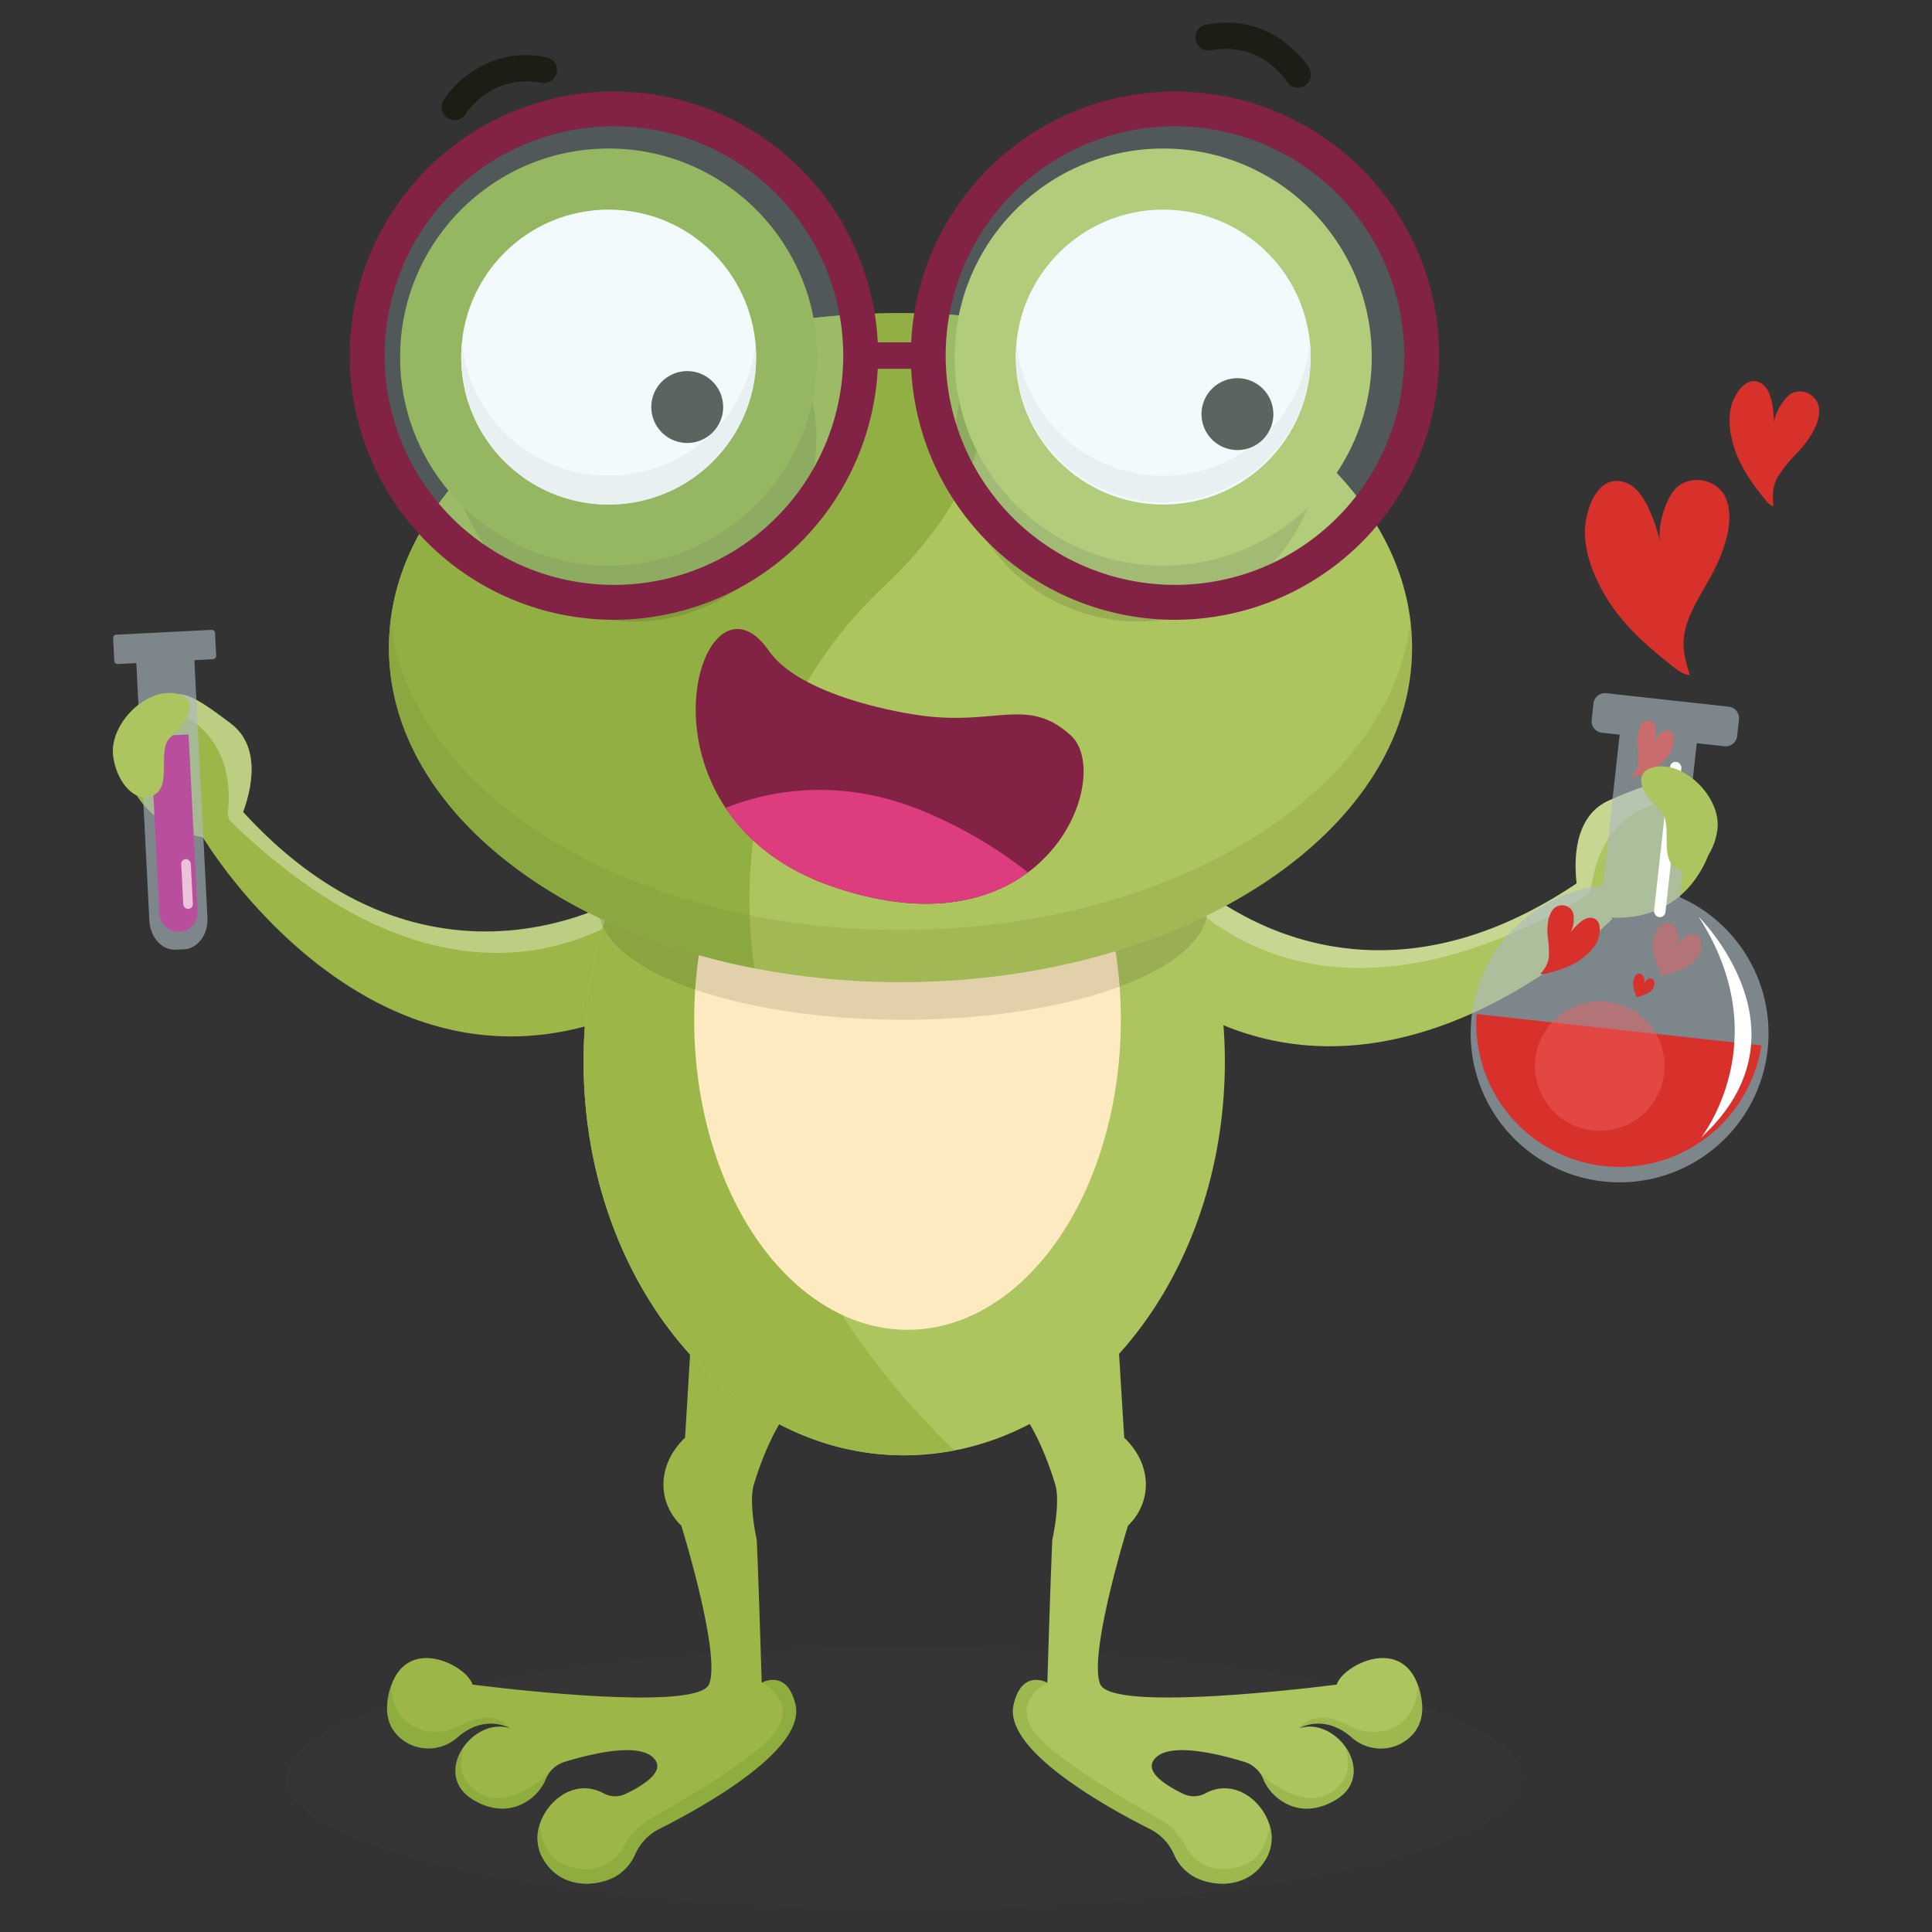 <svg id="Layer_1" height="512" viewBox="0 0 512 512" width="512" xmlns="http://www.w3.org/2000/svg" data-name="Layer 1"><rect x="0" y="0" width="512" height="512" fill="#333333" stroke="none"/><g opacity=".21"><ellipse cx="239.65" cy="471.26" fill="#3f3f44" rx="163.74" ry="34.74"/></g><path d="m108.31 462.11a11.62 11.62 0 0 0 13-1.76c7.11-6.13 13.36-2.61 13.8-2.35-4.73-1.53-9.7 1.19-12.4 5.18-2.92 4.32-3.15 10.15 2.51 13.66 9.7 6 17.4-.23 19.41-5.39a7.46 7.46 0 0 1 1-1.75.24.24 0 0 0 .1-.1 3.67 3.67 0 0 1 .8-.86l.19-.19a7.63 7.63 0 0 1 2.93-1.64c7.26-2.22 21-5.6 24.17-.21 1.91 3.3-4 6.76-8 8.69a6.41 6.41 0 0 1 -5.83-.13c-7.37-4-14.88 1.58-17 8.33a11.16 11.16 0 0 0 .44 8.12c4.14 8.46 13.37 8.73 19.29 5.79a12.66 12.66 0 0 0 5.6-6.1 13.53 13.53 0 0 1 6.25-6.65c11.79-5.92 38.92-21 36.23-32.94-2.18-9.7-8.94-5.86-8.94-5.86-1-32.55-1.32-37.92-1.32-37.92s-2.22-9.84-.75-14.66c6-19.58 13.4-24 13.4-24l-29.31-27-2.33 38.63c-7.53 7.2-7.4 17.12-1 23.31 0 0 10.6 34.1 7.37 42s-62.69.12-62.69.12c-1.53-5-16.6-12.88-21.42-.1a18.79 18.79 0 0 0 -.84 2.92c-1.5 7.03 1.61 10.82 5.34 12.86z" fill="#9cb748"/><g fill="#7c9c32"><path d="m143.49 491.71c4.14 8.46 13.37 8.73 19.29 5.79a12.66 12.66 0 0 0 5.6-6.1 13.53 13.53 0 0 1 6.25-6.65c11.79-5.92 38.92-21 36.23-32.94-2.18-9.7-8.94-5.86-8.94-5.86s10.33 5.13 2.69 14.05c-5.67 6.6-23.55 17.1-32.44 22.09a17 17 0 0 0 -6.62 6.8c-1.88 3.51-5.86 7.82-13.76 6-7.27-1.68-8.25-8.13-8.74-11.3a11.16 11.16 0 0 0 .44 8.12z" opacity=".39"/><path d="m125.3 476.86c9.7 6 17.4-.23 19.41-5.39a7.46 7.46 0 0 1 1-1.75c-2.94 3.07-12.25 9.72-19.05 5.28-5.75-3.8-4.58-8.57-3.84-11.8-2.95 4.32-3.18 10.15 2.48 13.66z" opacity=".39"/><path d="m108.31 462.11a11.62 11.62 0 0 0 13-1.76c7.11-6.13 13.36-2.61 13.8-2.35-.27-.42-3.92-5.63-13.19-.68-7.72 4.16-18.21.53-18.17-11a18.79 18.79 0 0 0 -.84 2.92c-1.44 7.04 1.67 10.83 5.4 12.87z" opacity=".39"/></g><path d="m371.17 462.11a11.62 11.62 0 0 1 -13.05-1.76c-7.11-6.13-13.36-2.61-13.8-2.35 4.72-1.53 9.69 1.19 12.4 5.18 2.91 4.32 3.14 10.15-2.52 13.66-9.69 6-17.39-.23-19.41-5.39a7.43 7.43 0 0 0 -1-1.75.22.22 0 0 1 -.11-.1 3.67 3.67 0 0 0 -.8-.86l-.18-.19a7.67 7.67 0 0 0 -2.94-1.64c-7.26-2.22-21-5.6-24.17-.21-1.91 3.3 4 6.76 8 8.69a6.43 6.43 0 0 0 5.84-.13c7.36-4 14.87 1.58 17 8.33a11.06 11.06 0 0 1 -.44 8.12c-4.13 8.46-13.37 8.73-19.28 5.79a12.57 12.57 0 0 1 -5.6-6.1 13.5 13.5 0 0 0 -6.26-6.65c-11.79-5.92-38.92-21-36.23-32.94 2.18-9.7 8.94-5.86 8.94-5.86 1-32.55 1.32-37.92 1.32-37.92s2.22-9.84.76-14.66c-6-19.58-13.41-24-13.41-24l29.31-27 2.39 38.63c7.53 7.2 7.41 17.12 1 23.31 0 0-10.6 34.1-7.37 42s62.69.12 62.69.12c1.53-5 16.6-12.88 21.42-.1a18.79 18.79 0 0 1 .84 2.92c1.49 7.03-1.6 10.82-5.34 12.86z" fill="#adc55e"/><path d="m336 491.71c-4.13 8.46-13.37 8.73-19.28 5.79a12.57 12.57 0 0 1 -5.6-6.1 13.5 13.5 0 0 0 -6.26-6.65c-11.79-5.92-38.92-21-36.23-32.94 2.18-9.7 8.94-5.86 8.94-5.86s-10.33 5.13-2.69 14.05c5.67 6.6 23.56 17.1 32.44 22.09a17 17 0 0 1 6.62 6.8c1.88 3.51 5.86 7.82 13.76 6 7.28-1.68 8.26-8.13 8.74-11.3a11.06 11.06 0 0 1 -.44 8.12z" fill="#8baa3d" opacity=".48"/><path d="m354.18 476.86c-9.69 6-17.39-.23-19.41-5.39a7.43 7.43 0 0 0 -1-1.75c2.93 3.07 12.24 9.72 19 5.28 5.75-3.8 4.58-8.57 3.85-11.8 2.99 4.32 3.22 10.15-2.44 13.66z" fill="#8baa3d" opacity=".48"/><path d="m371.17 462.11a11.62 11.62 0 0 1 -13.05-1.76c-7.11-6.13-13.36-2.61-13.8-2.35.27-.42 3.92-5.63 13.19-.68 7.73 4.16 18.22.53 18.17-11a18.79 18.79 0 0 1 .84 2.92c1.48 7.04-1.61 10.83-5.35 12.87z" fill="#8baa3d" opacity=".48"/><path d="m166.19 237-.71 11.08-1.34 20.92c-2.54 1-5 1.85-7.51 2.56-62.73 18.23-103-49.89-103-49.89l10-7.39c35.75 39.89 72.59 34.56 90.86 28.14a71.07 71.07 0 0 0 10.51-4.7c.8-.44 1.19-.72 1.19-.72z" fill="#9cb748"/><path d="m62.82 219s9.67-18.68-1.62-27.24-15-10.38-19.4-3.81-12.24 3.4-8.65 15.9c5.12 17.8 23 18.31 23 18.31z" fill="#9cb748"/><path d="m61.18 191.77c8.12 6.16 5.4 17.52 3.24 23.43 32.34 35.36 65.4 34.14 84.73 28.81a71.71 71.71 0 0 0 16-6.35l1.07-.63-.38 5.79c-17.61 10.82-55.17 22.61-104.45-24.89a3.21 3.21 0 0 1 -1-2.69c.64-5.19 1.25-22.23-17-27.77l-.57-.9c3.99-4.85 7.95-2.69 18.36 5.2z" fill="#fff" opacity=".32"/><path d="m324.6 281.29c0 52.07-31 95.24-71.61 103.09a68.64 68.64 0 0 1 -13.34 1.29c-46.92 0-85-46.73-85-104.38a127.6 127.6 0 0 1 1.93-22.17 117.51 117.51 0 0 1 5.49-20.55c.36-1 .76-2.08 1.18-3.11.54-1.38 1.13-2.74 1.74-4.08 11.22-25.31 30.76-44.29 54.07-51.38a69.85 69.85 0 0 1 20.54-3.09c32.18 0 60.19 22 74.6 54.42q1.46 3.33 2.75 6.8c.4 1.05.78 2.13 1.13 3.2a118.3 118.3 0 0 1 4.54 17.75 126.13 126.13 0 0 1 1.98 22.21z" fill="#adc55e"/><path d="m253 384.38a128.67 128.67 0 0 1 -13.34 1.29c-46.92 0-85-46.73-85-104.38a127.6 127.6 0 0 1 1.93-22.17 117.51 117.51 0 0 1 5.49-20.55c.36-1 .76-2.08 1.18-3.11.54-1.38 1.13-2.74 1.74-4.08 11.22-25.31 30.76-44.29 54.07-51.38-15.07 21-28.07 79.7-15.23 127 11.91 43.92 49.16 77.38 49.16 77.38z" fill="#9cb748"/><ellipse cx="240.5" cy="270.24" fill="#feeac0" rx="56.54" ry="82.18"/><path d="m450.9 230.45c-9.16 16.09-26.63 12.4-26.63 12.4l-5.76-4.66s-.13-.53-.3-1.43c-.84-4.74-2.64-19.89 8.27-24.66 12-5.22 16.34-6.38 19.07-.73a12.51 12.51 0 0 1 .67 1.58c2.78 7.42 11.11 6.19 4.68 17.5z" fill="#adc55e"/><path d="m427.32 243.5s-55.73 56.19-112.43 23.6q-3.3-1.87-6.63-4.2l3-17.23 1.51-8.57 1-5.72s.31.32.89.87a71.53 71.53 0 0 0 14 9.93c17.7 9.81 50 18.87 90.22-8.79l2.69 3.24z" fill="#adc55e"/><path d="m426.48 212.1c-9.34 4.08-9.36 15.76-8.65 22-39.76 26.76-71.6 17.79-89.14 8.07a71.53 71.53 0 0 1 -14-9.93c-.58-.55-.89-.87-.89-.87l-1 5.72c14.57 14.66 48.31 35 107.37.39a3.21 3.21 0 0 0 1.58-2.39c.6-5.19 4-21.9 23.06-23l.76-.74c-2.75-5.63-7.12-4.47-19.09.75z" fill="#fff" opacity=".32"/><ellipse cx="239.35" cy="240.6" opacity=".11" rx="80.74" ry="29.65"/><path d="m374.21 171.65c0 48.95-60.7 88.62-135.56 88.62a203 203 0 0 1 -38.75-3.67q-9-1.77-17.52-4.3c-46.78-14-79.3-44.84-79.3-80.65 0-48.95 60.69-88.65 135.57-88.65a207.41 207.41 0 0 1 22.09 1.17c64.35 6.93 113.47 43.44 113.47 87.48z" fill="#adc55e"/><path d="m234.52 155.14c-30 28.22-39.7 64.81-34.62 101.46-56-10.91-96.82-44.82-96.82-85 0-48.9 60.69-88.6 135.57-88.6a207.41 207.41 0 0 1 22.09 1.17c4.26 18.75 1.85 44.53-26.22 70.97z" fill="#8baa3d" opacity=".82"/><path d="m343.42 23.19a3.51 3.51 0 0 1 -2.43-1.6c-.29-.46-7-10.77-20.07-8.25a3.46 3.46 0 0 1 -1.31-6.8c17.83-3.45 26.89 10.77 27.27 11.38a3.48 3.48 0 0 1 -3.46 5.27" fill="#18190e" opacity=".82"/><path d="m121 31.8a3.53 3.53 0 0 0 2.43-1.59c.29-.47 7-10.77 20.07-8.26a3.46 3.46 0 0 0 1.31-6.8c-17.83-3.45-26.89 10.78-27.27 11.38a3.48 3.48 0 0 0 3.46 5.27" fill="#18190e" opacity=".82"/><circle cx="167.85" cy="116.22" opacity=".11" r="48.5"/><circle cx="161.3" cy="94.63" fill="#8baa3d" r="55.27"/><circle cx="161.3" cy="94.63" fill="#fff" r="39.08"/><path d="m122.23 94.64a39.07 39.07 0 0 0 78.14 0 36.57 36.57 0 0 0 -.18-3.81 39.08 39.08 0 0 1 -77.78 0 36.57 36.57 0 0 0 -.18 3.81z" fill="#f2f2f2"/><path d="m191.5 109.53a9.52 9.52 0 1 0 -7.81 7.73 9.52 9.52 0 0 0 7.81-7.73z" fill="#18190e" opacity=".82"/><circle cx="301.71" cy="116.22" opacity=".11" r="48.5"/><circle cx="308.26" cy="94.63" fill="#adc55e" r="55.27"/><circle cx="308.26" cy="94.63" fill="#fff" r="39.08"/><path d="m347.34 94.64a39.08 39.08 0 0 1 -78.15 0 34 34 0 0 1 .19-3.81 39.07 39.07 0 0 0 77.77 0 36.54 36.54 0 0 1 .19 3.81z" fill="#f2f2f2"/><path d="m318.56 111.41a9.52 9.52 0 1 1 7.81 7.73 9.54 9.54 0 0 1 -7.81-7.73z" fill="#18190e" opacity=".82"/><g opacity=".24"><path d="m238.65 246.45a203 203 0 0 1 -38.75-3.67c-6-1.17-11.87-2.62-17.52-4.3-43.76-13.07-75-40.91-78.89-73.76a59.13 59.13 0 0 0 -.41 6.93c0 35.81 32.52 66.67 79.3 80.65q8.48 2.52 17.52 4.3a203 203 0 0 0 38.75 3.67c74.86 0 135.56-39.67 135.56-88.62a58.46 58.46 0 0 0 -.42-6.89c-5.41 45.71-63.85 81.69-135.14 81.69z" fill="#798e36"/></g><circle cx="311.38" cy="91.78" fill="#c0e5eb" opacity=".21" r="65.4"/><path d="m311.38 164.25a70 70 0 1 1 70-70 70.1 70.1 0 0 1 -70 70zm0-130.79a60.77 60.77 0 1 0 60.77 60.77 60.84 60.84 0 0 0 -60.77-60.77z" fill="#822244"/><circle cx="162.7" cy="94.23" fill="#c0e5eb" opacity=".21" r="65.4"/><path d="m162.7 164.25a70 70 0 1 1 70-70 70.11 70.11 0 0 1 -70 70zm0-130.79a60.77 60.77 0 1 0 60.77 60.77 60.84 60.84 0 0 0 -60.77-60.77z" fill="#822244"/><path d="m226.34 90.73h18.83v7h-18.83z" fill="#822244"/><path d="m272.41 231.19-.41.31c-10.79 7.8-27.55 11.5-50.92 3.6-13.88-4.67-23.08-12.4-28.8-21a47.24 47.24 0 0 1 -3-5.24c-12-24.27.29-51.93 12.58-38.77a18.33 18.33 0 0 1 1.21 1.44c.23.29.47.61.69.94 9.05 12.94 39.31 17 39.31 17 19 2.89 27.65-3.82 37.86 3.16a22.44 22.44 0 0 1 1.86 1.42c.34.29.69.59 1.05.92 6.68 6.13 3.5 25.13-11.43 36.22z" fill="#822244"/><path d="m272.41 231.19-.41.31c-10.79 7.8-27.55 11.5-50.92 3.6-13.88-4.67-23.08-12.4-28.8-21 11.45-4.54 30.4-8.4 52.89 1.07a116.78 116.78 0 0 1 27.24 16.02z" fill="#dd3c7e"/><path d="m445.16 237.76 4.5-40.81 7.32.81a3.08 3.08 0 0 0 3.39-2.72l.48-4.37a3.09 3.09 0 0 0 -2.72-3.39l-32.45-3.57a3.07 3.07 0 0 0 -3.39 2.71l-.48 4.37a3.08 3.08 0 0 0 2.72 3.39l4.69.52-4.41 39.94a39.47 39.47 0 1 0 20.35 3.12z" fill="#abb9c1" opacity=".62"/><path d="m466.78 277.05a38 38 0 0 1 -75.47-8.32" fill="#d8312c"/><rect fill="#fff" height="41.4" rx="1.52" transform="matrix(.994 .11 -.11 .994 27.03 -47.12)" width="3.04" x="440.52" y="201.61"/><path d="m450.12 242.9s31.15 30.6.66 58.61c0 0 20.56-25.82-.66-58.61z" fill="#fff"/><circle cx="423.96" cy="282.52" fill="#f06060" opacity=".47" r="17.16"/><path d="m438.76 247.25a4.13 4.13 0 0 1 2.28-2.52 3 3 0 0 1 3.33 1.79 7.46 7.46 0 0 1 .33 4 7.69 7.69 0 0 1 2.1-2.46 2.85 2.85 0 0 1 3.13-.12 3 3 0 0 1 1 2.61 7.14 7.14 0 0 1 -3.27 5.33c-2.09 1.44-4.88 2-7.3 2.75-1.1-2.77-2.62-5.48-2.35-8.5a10.21 10.21 0 0 1 .75-2.88z" fill="#f06060" opacity=".47"/><path d="m433.09 259.17a1.81 1.81 0 0 1 1-1.11 1.32 1.32 0 0 1 1.47.79 3.24 3.24 0 0 1 .14 1.75 3.47 3.47 0 0 1 .93-1.08 1.24 1.24 0 0 1 1.38 0 1.32 1.32 0 0 1 .45 1.15 3.08 3.08 0 0 1 -1.46 2.33 12 12 0 0 1 -3.21 1.22 8.29 8.29 0 0 1 -1-3.75 4.36 4.36 0 0 1 .3-1.3z" fill="#d8312c"/><path d="m420.53 253a11.51 11.51 0 0 0 2.74-3.51c.9-1.9 1.41-6.11-1.7-6.28-2.11-.11-4.32 2.62-5.52 4.06 1-1.21 1.4-4.63.58-5.93a3.17 3.17 0 0 0 -4.75-.65c-1.86 1.79-1.94 5.32-1.7 7.7a27.06 27.06 0 0 1 .28 5.24 7.39 7.39 0 0 1 -2.28 4.42 3.31 3.31 0 0 0 2-.14c3.66-1 6.92-2 9.88-4.53z" fill="#d8312c"/><path d="m441 201.53a9.65 9.65 0 0 0 2-2.91c.65-1.56 1.06-5-1.09-5.11-1.45-.06-3 2.2-3.87 3.4a6.55 6.55 0 0 0 .49-4.86 2 2 0 0 0 -3.27-.47c-1.32 1.5-1.41 4.38-1.29 6.33a24.47 24.47 0 0 1 .12 4.28 6.74 6.74 0 0 1 -1.64 3.65c.41.22 1 0 1.41-.14a16.13 16.13 0 0 0 6.89-3.85z" fill="#f06060" opacity=".67"/><path d="m423 153.19a30.61 30.61 0 0 1 -3-11.58c-.17-5.64 3.1-16.58 10.9-13.68 5.3 2 7.81 11.09 9.19 15.94-1.16-4.06 1.53-12.93 4.93-15.25 4.16-2.84 10.43-1.24 12.37 3.47 2.64 6.42-1 15.19-4.09 20.82-2.29 4.12-4.9 8.11-6.32 12.61-1.55 4.94-.66 8.7.85 13.35-1.75 0-3.51-1.47-4.84-2.52-7.94-6.28-14.78-12.43-19.36-21.75q-.3-.71-.63-1.41z" fill="#d8312c"/><path d="m458.79 115.56a18.83 18.83 0 0 1 -.17-7.25c.68-3.36 4.11-9.38 8.32-6.59 2.86 1.89 3.09 7.62 3.25 10.68-.13-2.56 2.67-7.44 5-8.34a5.13 5.13 0 0 1 6.81 3.74c.68 4.15-2.65 8.84-5.26 11.74a42.28 42.28 0 0 0 -5.46 6.59c-1.6 2.71-1.58 5.05-1.32 8-1.05-.22-1.88-1.35-2.52-2.16-3.84-4.79-7-9.36-8.47-15.5-.05-.29-.12-.6-.18-.91z" fill="#d8312c"/><path d="m56.14 166.92-25.39 1.28a.93.93 0 0 0 -.77 1l.3 5.78a.93.93 0 0 0 .86 1l5-.25a1.92 1.92 0 0 0 0 .24l3.44 68c.23 4.44 3.34 7.89 7 7.71l2.24-.11c3.62-.19 6.37-3.94 6.15-8.38l-3.45-68a1.94 1.94 0 0 0 0-.24l5-.26a.93.93 0 0 0 .77-1l-.3-5.77a.91.91 0 0 0 -.85-1z" fill="#abb9c1" opacity=".62"/><path d="m41.08 194.82h10.11a0 0 0 0 1 0 0v47a5.06 5.06 0 0 1 -5.06 5.06 5.06 5.06 0 0 1 -5.06-5.06v-47a0 0 0 0 1 0 0z" fill="#b94e9c" transform="matrix(.999 -.051 .051 .999 -11.11 2.62)"/><rect fill="#ecc2db" height="13.22" rx="1.27" transform="matrix(.999 -.051 .051 .999 -11.78 2.8)" width="2.54" x="48.18" y="227.62"/><path d="m30 200.48c.91 6.56 5.14 11.23 8.79 10.8 7.86-.93 2.43-12.14 6.24-15.74 6.97-6.54 5.97-10.48 2.41-11.54-8.19-2.46-18.66 7.77-17.44 16.48z" fill="#adc55e"/><path d="m455.12 219.94c-.91 6.55-5.14 11.23-8.78 10.8-7.87-.93-2.43-12.14-6.25-15.74-7-6.57-5.94-10.49-2.42-11.54 8.18-2.46 18.65 7.76 17.45 16.48z" fill="#adc55e"/></svg>